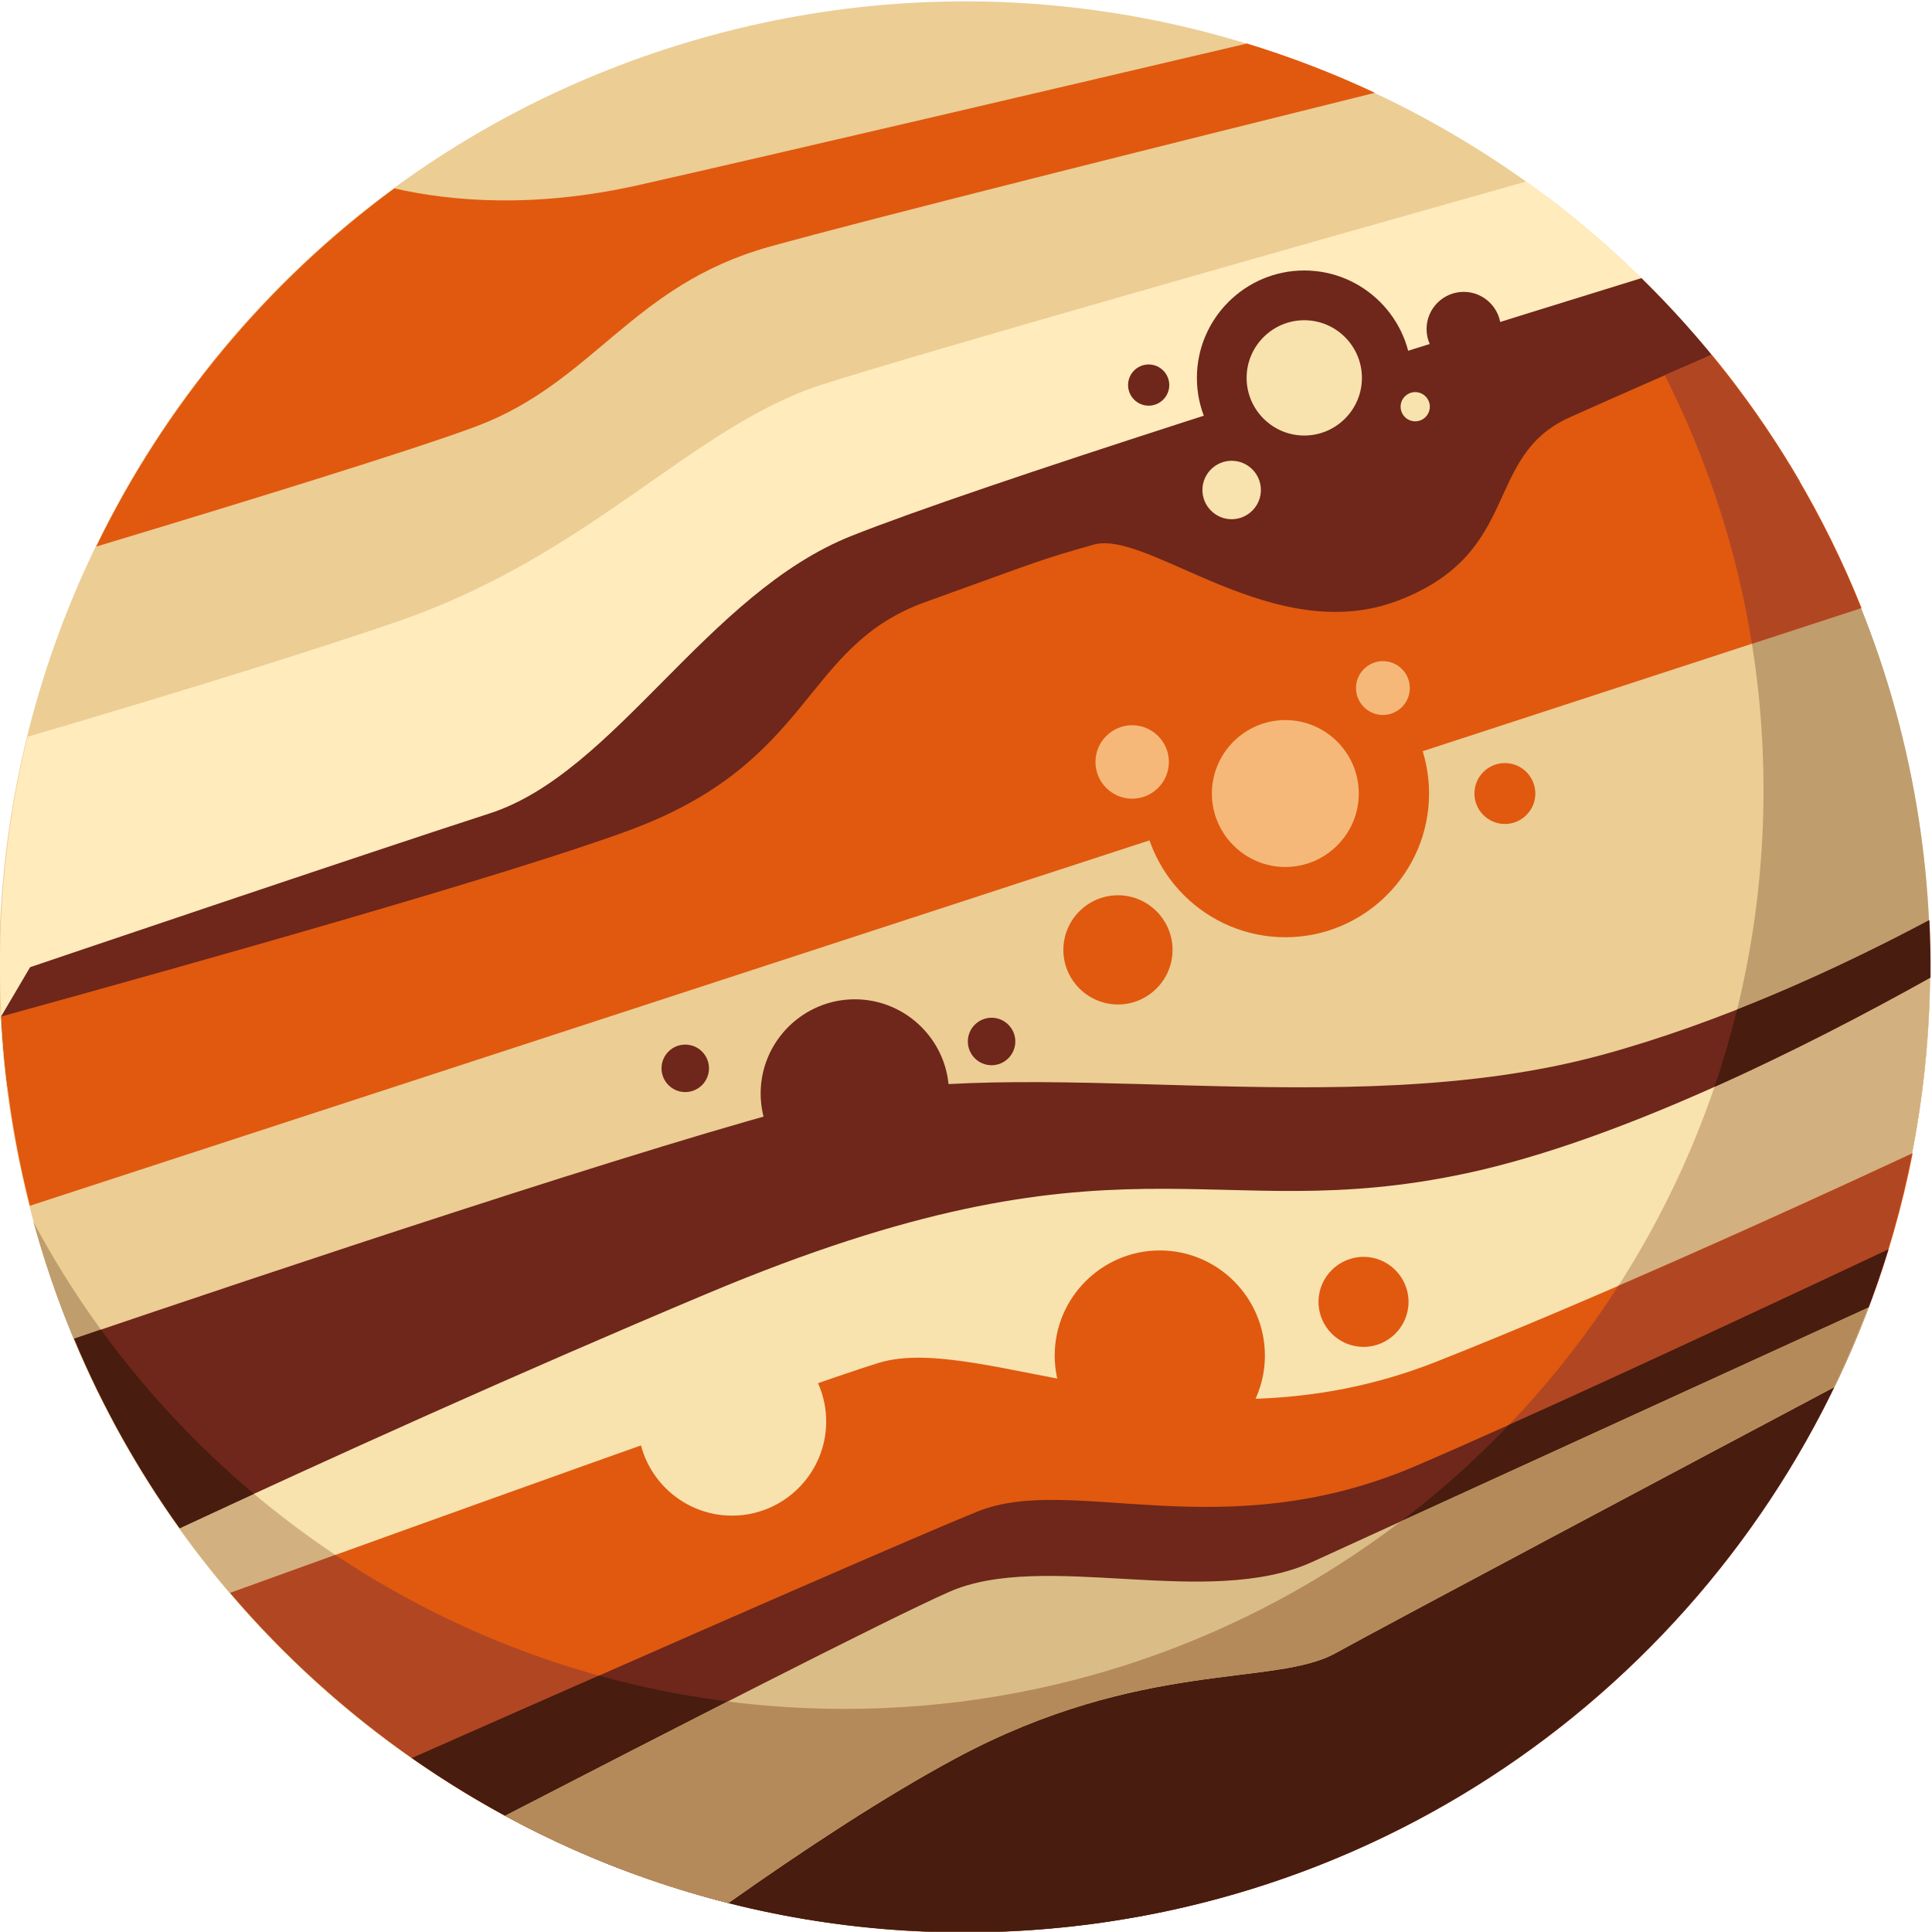 <?xml version="1.0" encoding="UTF-8" standalone="no"?>
<!-- Created with Inkscape (http://www.inkscape.org/) -->

<svg
   version="1.1"
   id="svg2"
   width="140.562"
   height="140.535"
   viewBox="0 0 140.562 140.535"
   sodipodi:docname="planet-5.svg"
   inkscape:version="1.2.2 (732a01da63, 2022-12-09)"
   xmlns:inkscape="http://www.inkscape.org/namespaces/inkscape"
   xmlns:sodipodi="http://sodipodi.sourceforge.net/DTD/sodipodi-0.dtd"
   xmlns="http://www.w3.org/2000/svg"
   xmlns:svg="http://www.w3.org/2000/svg">
  <defs
     id="defs6">
    <clipPath
       clipPathUnits="userSpaceOnUse"
       id="clipPath20">
      <path
         d="M 0,500 H 500 V 0 H 0 Z"
         id="path18" />
    </clipPath>
    <clipPath
       clipPathUnits="userSpaceOnUse"
       id="clipPath32">
      <path
         d="M 0,500 H 500 V 0 H 0 Z"
         id="path30" />
    </clipPath>
    <clipPath
       clipPathUnits="userSpaceOnUse"
       id="clipPath1068">
      <path
         d="M 0,500 H 500 V 0 H 0 Z"
         id="path1066" />
    </clipPath>
  </defs>
  <sodipodi:namedview
     id="namedview4"
     pagecolor="#505050"
     bordercolor="#ffffff"
     borderopacity="1"
     inkscape:showpageshadow="0"
     inkscape:pageopacity="0"
     inkscape:pagecheckerboard="1"
     inkscape:deskcolor="#505050"
     showgrid="false"
     inkscape:zoom="1.2435"
     inkscape:cx="72.77845"
     inkscape:cy="74.788904"
     inkscape:window-width="1920"
     inkscape:window-height="1017"
     inkscape:window-x="1912"
     inkscape:window-y="-8"
     inkscape:window-maximized="1"
     inkscape:current-layer="g28">
    <inkscape:page
       x="0"
       y="0"
       id="page8"
       width="140.562"
       height="140.535" />
  </sodipodi:namedview>
  <g
     id="g10"
     inkscape:groupmode="layer"
     inkscape:label="Page 1"
     transform="matrix(1.333,0,0,-1.333,-257.423,406.818)">
    <g
       id="g26">
      <g
         id="g28"
         clip-path="url(#clipPath32)">
        <g
           id="g1515"
           transform="translate(-4.222,2.413)">
          <g
             id="g814"
             transform="translate(234.983,300.505)">
            <path
               d="m 0,0 c -27.893,-8.287 -43.786,-37.616 -35.498,-65.511 8.287,-27.891 37.617,-43.786 65.511,-35.498 27.892,8.288 43.786,37.618 35.498,65.511 C 57.225,-7.605 27.895,8.288 0,0"
               style="fill:#eccd94;fill-opacity:1;fill-rule:evenodd;stroke:none"
               id="path816" />
          </g>
          <g
             id="g818"
             transform="translate(242.88,290.458)">
            <path
               d="m 0,0 c -2.1,-0.472 -4.186,0.848 -4.659,2.948 -0.471,2.1 0.849,4.186 2.949,4.657 1.032,0.232 2.116,0.438 3.251,0.617 1.077,0.17 2.167,0.305 3.264,0.406 C 6.946,8.821 8.841,7.242 9.034,5.1 9.228,2.958 7.648,1.063 5.507,0.87 4.572,0.785 3.646,0.669 2.731,0.525 1.849,0.387 0.937,0.211 0,0 m -32.001,-29.591 c -0.607,-2.066 -2.774,-3.25 -4.84,-2.642 -2.066,0.607 -3.25,2.775 -2.642,4.841 1.927,6.477 5.193,12.441 9.465,17.584 4.327,5.208 9.68,9.569 15.708,12.758 1.906,1.004 4.266,0.272 5.269,-1.635 1.003,-1.905 0.272,-4.264 -1.634,-5.267 -5.14,-2.72 -9.692,-6.422 -13.357,-10.834 -3.596,-4.329 -6.346,-9.352 -7.969,-14.805"
               style="fill:#eccd94;fill-opacity:1;fill-rule:evenodd;stroke:none"
               id="path820" />
          </g>
          <g
             id="g822"
             transform="translate(293.59,259.654)">
            <path
               d="m 0,0 c 0,-27.695 -22.454,-50.148 -50.15,-50.148 -19.179,0 -35.844,10.765 -44.28,26.585 6.102,-22.349 26.547,-38.777 50.831,-38.777 29.098,0 52.687,23.589 52.687,52.686 0,17.196 -8.238,32.467 -20.984,42.085 C -4.476,23.687 0,12.366 0,0"
               style="fill:#c09d6d;fill-opacity:1;fill-rule:evenodd;stroke:none"
               id="path824" />
          </g>
          <g
             id="g826"
             transform="translate(198.843,262.567)">
            <path
               d="M 0,0 C 5.953,1.748 14.08,4.198 20.088,6.253 30.756,9.898 36.244,16.922 43.329,19.209 48.416,20.85 70.013,26.977 81.797,30.305 87.636,26.13 92.616,20.779 96.361,14.552 85.84,7.974 60.963,-5.745 54.622,-7.815 46.75,-10.385 17.046,-18.119 15.106,-17.771 14.065,-17.584 5.326,-18.251 -1.38,-16.174 -1.766,-10.608 -1.27,-5.168 0,0"
               style="fill:#ffebbc;fill-opacity:1;fill-rule:evenodd;stroke:none"
               id="path828" />
          </g>
          <g
             id="g830"
             transform="translate(202.789,226.58)">
            <path
               d="m 0,0 c 15.379,4.648 39.239,11.735 44.741,12.654 8.275,1.379 26.723,1.202 39.993,5.171 5.272,1.576 10.625,3.776 15.163,5.857 C 99.929,17.896 98.998,12.218 97.218,6.856 87.192,3.485 68.787,-2.373 60.601,-2.861 52.962,-3.317 29.489,-11.766 14.118,-17.586 8.306,-12.905 3.442,-6.958 0,0"
               style="fill:#f8e2ae;fill-opacity:1;fill-rule:evenodd;stroke:none"
               id="path832" />
          </g>
          <g
             id="g834"
             transform="translate(291.634,245.747)">
            <path
               d="m 0,0 c 3.884,1.368 7.685,2.971 11.041,4.509 l 0.003,-0.256 c 0,-3.147 -0.277,-6.228 -0.806,-9.223 l -0.05,-0.273 C 10.142,-5.494 10.093,-5.743 10.044,-5.992 9.617,-8.138 9.059,-10.248 8.373,-12.311 3.649,-13.898 -2.931,-16.037 -9.429,-17.909 -5.156,-12.711 -1.912,-6.637 0,0 m -88.845,-19.167 2.345,0.708 c 5.599,-6.621 12.883,-11.77 21.19,-14.786 -3.32,-1.216 -6.513,-2.409 -9.417,-3.508 -5.176,4.182 -9.544,9.323 -12.834,15.153 l -0.078,0.14 c -0.104,0.185 -0.204,0.371 -0.306,0.556 -0.31,0.572 -0.61,1.151 -0.9,1.737"
               style="fill:#d2b07f;fill-opacity:1;fill-rule:evenodd;stroke:none"
               id="path836" />
          </g>
          <g
             id="g838"
             transform="translate(198.981,249.988)">
            <path
               d="m 0,0 c 0,0 18.239,6.179 25.09,8.396 6.85,2.218 11.834,12.002 19.74,15.144 6.965,2.767 27.272,9.178 43.116,14.069 3.342,-3.274 6.255,-7.001 8.64,-11.093 L 76.051,14.038 -1.233,-6.521 c -0.03,0.23 -0.061,0.459 -0.087,0.69 -0.117,1.058 -0.201,2.109 -0.254,3.158 z"
               style="fill:#6e271a;fill-opacity:1;fill-rule:evenodd;stroke:none"
               id="path840" />
          </g>
          <g
             id="g842"
             transform="translate(209.904,215.838)">
            <path
               d="m 0,0 c 9.923,3.588 31.063,11.202 35.358,12.544 5.658,1.764 16.963,-5.274 30.496,0.083 8.23,3.257 18.607,7.938 25.974,11.367 -0.566,-2.888 -1.371,-5.699 -2.395,-8.412 L 21.92,-15.294 C 13.405,-12.151 5.85,-6.86 0,0"
               style="fill:#e0590f;fill-opacity:1;fill-rule:evenodd;stroke:none"
               id="path844" />
          </g>
          <g
             id="g846"
             transform="translate(285.672,232.597)">
            <path
               d="M 0,0 C 5.673,2.46 11.426,5.078 16.017,7.217 15.45,4.32 14.645,1.509 13.624,-1.195 l -25.493,-11.66 C -7.204,-9.301 -3.177,-4.947 0,0 m -75.768,-16.759 5.739,2.071 c 7.957,-5.308 17.514,-8.403 27.797,-8.403 3.528,0 6.972,0.364 10.295,1.059 l -21.911,-10.021 c -8.514,3.143 -16.069,8.434 -21.92,15.294"
               style="fill:#b14623;fill-opacity:1;fill-rule:evenodd;stroke:none"
               id="path848" />
          </g>
          <g
             id="g850"
             transform="translate(219.826,206.825)">
            <path
               d="m 0,0 c 4.32,1.91 26.236,11.588 30.88,13.458 5.156,2.078 13.313,-2.059 23.918,2.489 6.498,2.786 17.919,8.111 25.792,11.818 C 74.625,8.281 57.576,-6.787 36.037,-9.19 22.782,-10.669 10.13,-7.091 0,0"
               style="fill:#6e271a;fill-opacity:1;fill-rule:evenodd;stroke:none"
               id="path852" />
          </g>
          <g
             id="g854"
             transform="translate(219.826,206.825)">
            <path
               d="m 0,0 c 1.592,0.703 5.573,2.462 10.199,4.496 4.269,-1.183 8.767,-1.815 13.415,-1.815 14.257,0 27.124,5.948 36.254,15.499 6.404,2.874 14.597,6.7 20.686,9.566 C 74.844,9.076 59.043,-5.187 39.51,-8.684 L 39.474,-8.69 c -3.022,-0.539 -6.134,-0.821 -9.309,-0.821 -3.408,0 -6.739,0.323 -9.966,0.941 l -0.077,0.015 c -0.284,0.054 -0.567,0.113 -0.85,0.173 l -0.5,0.108 -0.316,0.071 C 11.764,-6.672 5.508,-3.855 0,0"
               style="fill:#481c0e;fill-opacity:1;fill-rule:evenodd;stroke:none"
               id="path856" />
          </g>
          <g
             id="g858"
             transform="translate(297.467,227.076)">
            <path
               d="m 0,0 c -6.579,-3.491 -24.521,-13.024 -27.237,-14.528 -3.336,-1.848 -10.624,-0.317 -20.72,-5.734 -3.91,-2.097 -8.392,-5.06 -12.417,-7.904 -4.275,1.083 -8.362,2.693 -12.179,4.767 8.536,4.406 20.911,10.754 24.224,12.214 5.196,2.294 14.121,-0.97 19.826,1.638 L 1.87,4.344 C 1.312,2.865 0.686,1.416 0,0"
               style="fill:#dabd86;fill-opacity:1;fill-rule:evenodd;stroke:none"
               id="path860" />
          </g>
          <g
             id="g862"
             transform="translate(297.432,227.06)">
            <path
               d="m 0,0 c -6.605,-3.508 -24.489,-13.01 -27.202,-14.512 -3.336,-1.847 -10.624,-0.316 -20.72,-5.733 -3.91,-2.098 -8.391,-5.061 -12.417,-7.904 -4.275,1.083 -8.362,2.693 -12.179,4.766 3.678,1.899 8.07,4.159 12.141,6.233 2.092,-0.267 4.222,-0.404 6.385,-0.404 11.414,0 21.936,3.816 30.364,10.238 L 1.864,4.342 C 1.305,2.861 0.685,1.412 0,0"
               style="fill:#b58a5a;fill-opacity:1;fill-rule:evenodd;stroke:none"
               id="path864" />
          </g>
          <g
             id="g866"
             transform="translate(201.386,229.712)">
            <path
               d="m 0,0 c 10.032,3.407 31.979,10.768 40.655,12.931 11.412,2.844 28.461,-1.331 42.732,2.557 6.528,1.781 12.889,4.707 17.873,7.359 0.052,-1.05 0.073,-2.094 0.062,-3.133 C 94.462,15.882 84.351,10.82 75.997,9.029 61.881,6.003 57.168,11.968 34.546,2.46 24.021,-1.965 13.744,-6.624 5.76,-10.344 3.479,-7.153 1.538,-3.691 0,0"
               style="fill:#6e271a;fill-opacity:1;fill-rule:evenodd;stroke:none"
               id="path868" />
          </g>
          <g
             id="g870"
             transform="translate(292.146,247.676)">
            <path
               d="m 0,0 c 3.823,1.506 7.406,3.237 10.47,4.867 0.041,-0.843 0.062,-1.69 0.062,-2.543 0,-0.199 -0.006,-0.396 -0.009,-0.595 C 7.181,-0.138 3.07,-2.293 -1.23,-4.219 -0.76,-2.84 -0.35,-1.431 0,0 m -90.76,-17.964 1.457,0.495 c 2.412,-3.317 5.218,-6.329 8.353,-8.963 -1.404,-0.646 -2.757,-1.274 -4.05,-1.876 -2.281,3.191 -4.222,6.653 -5.76,10.344"
               style="fill:#481c0e;fill-opacity:1;fill-rule:evenodd;stroke:none"
               id="path872" />
          </g>
          <g
             id="g874"
             transform="translate(202.592,272.946)">
            <path
               d="m 0,0 c 7.864,2.37 17.223,5.248 20.704,6.547 6.439,2.403 8.505,7.706 16.001,9.807 5.151,1.444 22.636,5.816 33.081,8.412 -2.249,1.056 -4.582,1.956 -6.981,2.689 C 52.819,25.107 37.019,21.405 29.636,19.737 23.916,18.445 19.364,18.844 16.271,19.547 9.339,14.453 3.747,7.726 0,0"
               style="fill:#e0590f;fill-opacity:1;fill-rule:evenodd;stroke:none"
               id="path876" />
          </g>
          <g
             id="g878"
             transform="translate(197.407,247.296)">
            <path
               d="m 0,0 c 11.312,3.12 27.877,7.799 34.282,10.166 10.128,3.742 9.386,10.016 16.142,12.451 6.758,2.436 6.194,2.28 9.185,3.135 2.991,0.853 9.829,-5.66 16.64,-3.046 6.811,2.614 4.581,7.853 9.361,9.999 2.322,1.042 5.297,2.348 7.742,3.415 3.378,-4.11 6.155,-8.759 8.181,-13.822 L 1.562,-10.329 C 0.971,-7.997 0.528,-5.598 0.253,-3.139 0.136,-2.088 0.054,-1.043 0,0"
               style="fill:#e0590f;fill-opacity:1;fill-rule:evenodd;stroke:none"
               id="path880" />
          </g>
          <g
             id="g882"
             transform="translate(288.199,282.296)">
            <path
               d="m 0,0 2.535,1.11 c 3.389,-4.129 6.163,-8.783 8.182,-13.82 l -5.96,-1.945 C 3.926,-9.46 2.297,-4.532 0,0"
               style="fill:#b14623;fill-opacity:1;fill-rule:evenodd;stroke:none"
               id="path884" />
          </g>
          <g
             id="g890"
             transform="translate(267.492,251.622)">
            <path
               d="m 0,0 c 4.32,0 7.843,3.523 7.843,7.844 0,4.32 -3.523,7.844 -7.843,7.844 -4.321,0 -7.844,-3.524 -7.844,-7.844 C -7.844,3.523 -4.321,0 0,0"
               style="fill:#e0590f;fill-opacity:1;fill-rule:evenodd;stroke:none"
               id="path892" />
          </g>
          <g
             id="g894"
             transform="translate(258.356,247.953)">
            <path
               d="M 0,0 C 1.642,0 2.979,1.338 2.979,2.979 2.979,4.621 1.642,5.96 0,5.96 -1.642,5.96 -2.98,4.621 -2.98,2.979 -2.98,1.338 -1.642,0 0,0"
               style="fill:#e0590f;fill-opacity:1;fill-rule:evenodd;stroke:none"
               id="path896" />
          </g>
          <g
             id="g898"
             transform="translate(279.473,257.804)">
            <path
               d="M 0,0 C 0.916,0 1.663,0.747 1.663,1.662 1.663,2.578 0.916,3.325 0,3.325 -0.916,3.325 -1.662,2.578 -1.662,1.662 -1.662,0.747 -0.916,0 0,0"
               style="fill:#e0590f;fill-opacity:1;fill-rule:evenodd;stroke:none"
               id="path900" />
          </g>
          <g
             id="g902"
             transform="translate(267.492,255.457)">
            <path
               d="M 0,0 C 2.207,0 4.008,1.801 4.008,4.009 4.008,6.217 2.207,8.018 0,8.018 -2.209,8.018 -4.01,6.217 -4.01,4.009 -4.01,1.801 -2.209,0 0,0"
               style="fill:#f6b879;fill-opacity:1;fill-rule:evenodd;stroke:none"
               id="path904" />
          </g>
          <g
             id="g906"
             transform="translate(259.131,259.185)">
            <path
               d="M 0,0 C 1.104,0 2.004,0.9 2.004,2.005 2.004,3.108 1.104,4.009 0,4.009 -1.104,4.009 -2.004,3.108 -2.004,2.005 -2.004,0.9 -1.104,0 0,0"
               style="fill:#f6b879;fill-opacity:1;fill-rule:evenodd;stroke:none"
               id="path908" />
          </g>
          <g
             id="g910"
             transform="translate(272.816,263.754)">
            <path
               d="M 0,0 C 0.81,0 1.47,0.659 1.47,1.469 1.47,2.277 0.81,2.938 0,2.938 -0.808,2.938 -1.468,2.277 -1.468,1.469 -1.468,0.659 -0.808,0 0,0"
               style="fill:#f6b879;fill-opacity:1;fill-rule:evenodd;stroke:none"
               id="path912" />
          </g>
          <g
             id="g914"
             transform="translate(260.64,223.054)">
            <path
               d="m 0,0 c 3.159,0 5.735,2.578 5.735,5.737 0,3.159 -2.576,5.737 -5.735,5.737 -3.16,0 -5.737,-2.578 -5.737,-5.737 C -5.737,2.578 -3.16,0 0,0"
               style="fill:#e0590f;fill-opacity:1;fill-rule:evenodd;stroke:none"
               id="path916" />
          </g>
          <g
             id="g918"
             transform="translate(271.759,229.264)">
            <path
               d="M 0,0 C 1.352,0 2.456,1.104 2.456,2.458 2.456,3.811 1.352,4.914 0,4.914 -1.354,4.914 -2.458,3.811 -2.458,2.458 -2.458,1.104 -1.354,0 0,0"
               style="fill:#e0590f;fill-opacity:1;fill-rule:evenodd;stroke:none"
               id="path920" />
          </g>
          <g
             id="g922"
             transform="translate(237.292,220.054)">
            <path
               d="M 0,0 C 2.831,0 5.139,2.308 5.139,5.139 5.139,7.97 2.831,10.278 0,10.278 -2.831,10.278 -5.139,7.97 -5.139,5.139 -5.139,2.308 -2.831,0 0,0"
               style="fill:#f8e2ae;fill-opacity:1;fill-rule:evenodd;stroke:none"
               id="path924" />
          </g>
          <g
             id="g926"
             transform="translate(243.993,237.956)">
            <path
               d="M 0,0 C 2.831,0 5.141,2.31 5.141,5.141 5.141,7.97 2.831,10.279 0,10.279 -2.829,10.279 -5.139,7.97 -5.139,5.141 -5.139,2.31 -2.829,0 0,0"
               style="fill:#6e271a;fill-opacity:1;fill-rule:evenodd;stroke:none"
               id="path928" />
          </g>
          <g
             id="g930"
             transform="translate(234.738,243.172)">
            <path
               d="M 0,0 C 0.714,0 1.296,0.582 1.296,1.296 1.296,2.01 0.714,2.591 0,2.591 -0.714,2.591 -1.295,2.01 -1.295,1.296 -1.295,0.582 -0.714,0 0,0"
               style="fill:#6e271a;fill-opacity:1;fill-rule:evenodd;stroke:none"
               id="path932" />
          </g>
          <g
             id="g934"
             transform="translate(251.457,244.637)">
            <path
               d="M 0,0 C 0.714,0 1.296,0.582 1.296,1.296 1.296,2.01 0.714,2.592 0,2.592 -0.714,2.592 -1.295,2.01 -1.295,1.296 -1.295,0.582 -0.714,0 0,0"
               style="fill:#6e271a;fill-opacity:1;fill-rule:evenodd;stroke:none"
               id="path936" />
          </g>
          <g
             id="g938"
             transform="translate(268.524,276.291)">
            <path
               d="M 0,0 C 3.229,0 5.861,2.633 5.861,5.861 5.861,9.09 3.229,11.723 0,11.723 -3.228,11.723 -5.86,9.09 -5.86,5.861 -5.86,2.633 -3.228,0 0,0"
               style="fill:#6e271a;fill-opacity:1;fill-rule:evenodd;stroke:none"
               id="path940" />
          </g>
          <g
             id="g942"
             transform="translate(268.524,279.005)">
            <path
               d="M 0,0 C 1.733,0 3.147,1.414 3.147,3.147 3.147,4.881 1.733,6.294 0,6.294 -1.733,6.294 -3.147,4.881 -3.147,3.147 -3.147,1.414 -1.733,0 0,0"
               style="fill:#f8e2ae;fill-opacity:1;fill-rule:evenodd;stroke:none"
               id="path944" />
          </g>
          <g
             id="g946"
             transform="translate(264.56,274.438)">
            <path
               d="M 0,0 C 0.88,0 1.597,0.717 1.597,1.595 1.597,2.474 0.88,3.19 0,3.19 -0.878,3.19 -1.595,2.474 -1.595,1.595 -1.595,0.717 -0.878,0 0,0"
               style="fill:#f8e2ae;fill-opacity:1;fill-rule:evenodd;stroke:none"
               id="path948" />
          </g>
          <g
             id="g950"
             transform="translate(274.58,279.781)">
            <path
               d="M 0,0 C 0.438,0 0.797,0.358 0.797,0.798 0.797,1.237 0.438,1.595 0,1.595 -0.439,1.595 -0.798,1.237 -0.798,0.798 -0.798,0.358 -0.439,0 0,0"
               style="fill:#f8e2ae;fill-opacity:1;fill-rule:evenodd;stroke:none"
               id="path952" />
          </g>
          <g
             id="g954"
             transform="translate(277.227,282.79)">
            <path
               d="M 0,0 C 1.116,0 2.028,0.911 2.028,2.028 2.028,3.146 1.116,4.057 0,4.057 -1.118,4.057 -2.028,3.146 -2.028,2.028 -2.028,0.911 -1.118,0 0,0"
               style="fill:#6e271a;fill-opacity:1;fill-rule:evenodd;stroke:none"
               id="path956" />
          </g>
          <g
             id="g958"
             transform="translate(260.03,280.635)">
            <path
               d="M 0,0 C 0.62,0 1.126,0.506 1.126,1.125 1.126,1.744 0.62,2.25 0,2.25 -0.618,2.25 -1.123,1.744 -1.123,1.125 -1.123,0.506 -0.618,0 0,0"
               style="fill:#6e271a;fill-opacity:1;fill-rule:evenodd;stroke:none"
               id="path960" />
          </g>
        </g>
      </g>
    </g>
  </g>
</svg>
